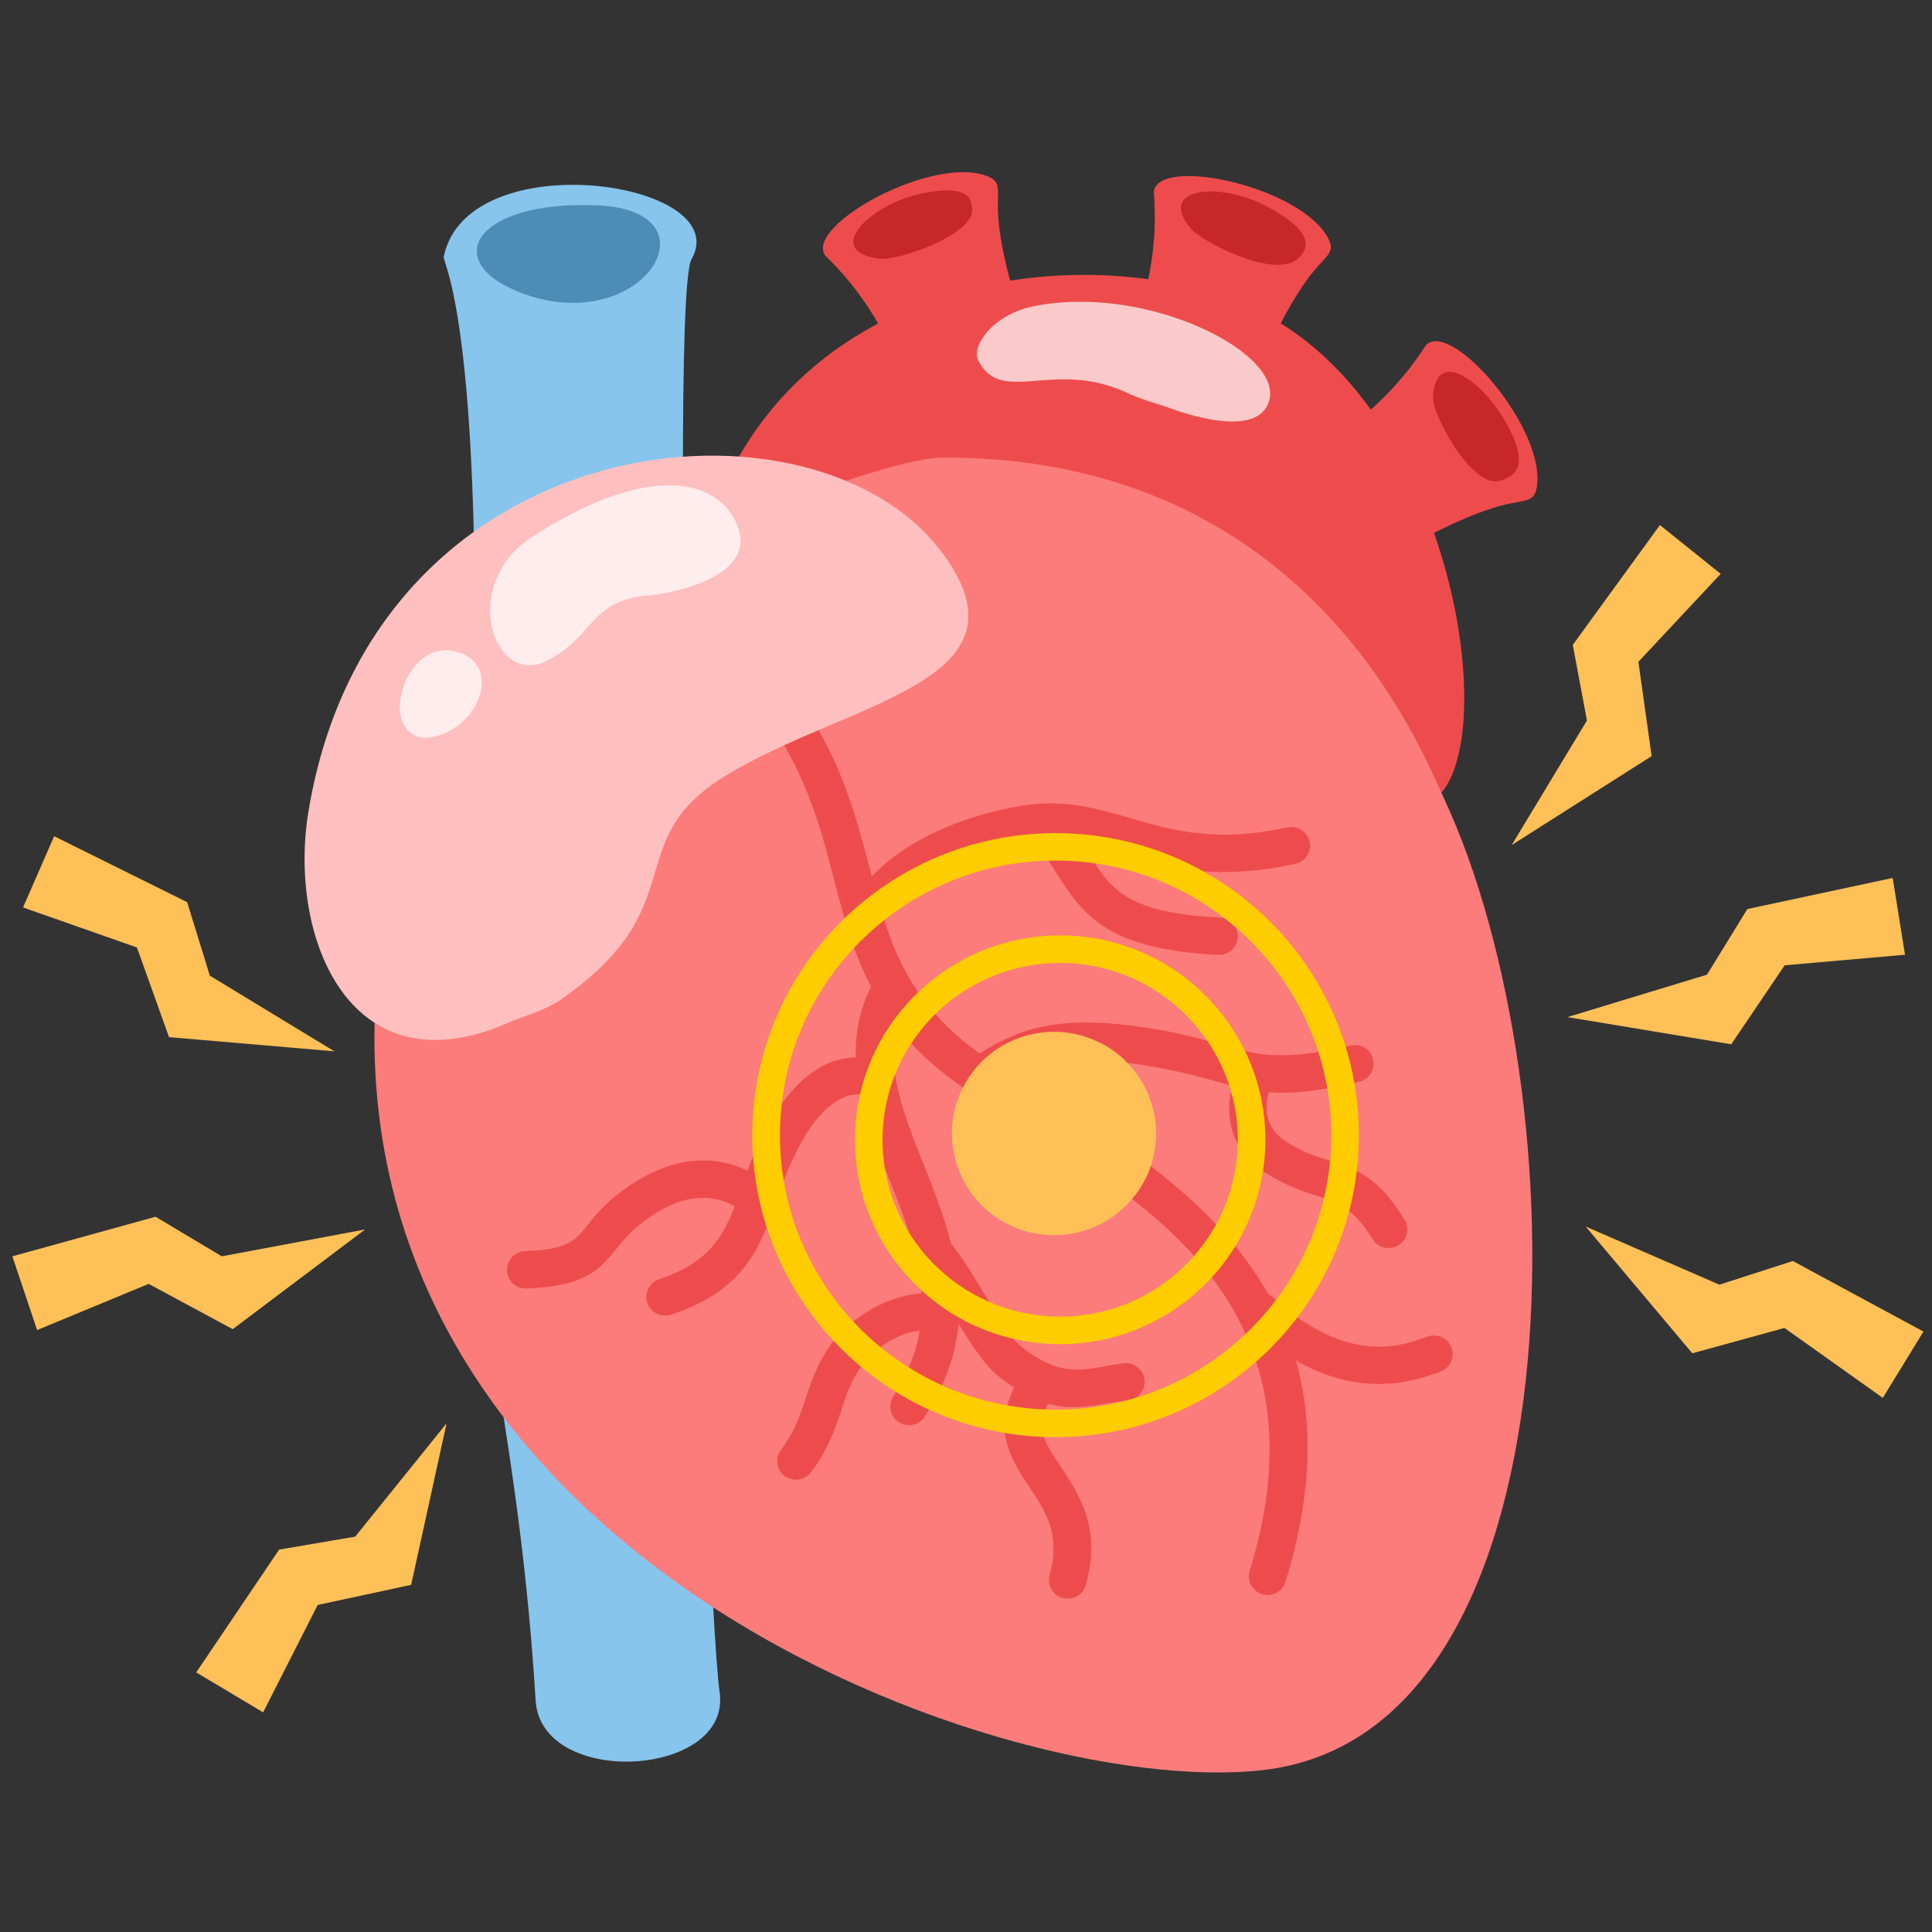 <svg xmlns="http://www.w3.org/2000/svg" xmlns:xlink="http://www.w3.org/1999/xlink" width="100" zoomAndPan="magnify" viewBox="0 0 75 75" height="100" preserveAspectRatio="xMidYMid meet"><rect x="0" y="0" width="75" height="75" fill="#333333" stroke="none"/><path fill="#ee4c4c" d="M 32.031 9.914 C 33.523 11.379 34.25 12.695 35.27 14.879 C 37.137 15.016 37.031 14.5 39.047 13.742 C 40.395 13.234 39.121 11.645 38.777 8.719 C 38.633 7.469 38.969 7.098 38.355 6.848 C 36.227 5.984 31.238 8.75 32.031 9.914 Z M 32.031 9.914 " fill-opacity="1" fill-rule="evenodd"></path><path fill="#ee4c4c" d="M 44.793 7.438 C 44.945 9.52 44.621 10.984 43.941 13.297 C 45.254 14.625 45.516 14.168 47.531 14.922 C 48.883 15.43 48.977 13.398 50.66 10.969 C 51.375 9.938 51.875 9.875 51.578 9.285 C 50.551 7.238 44.969 6.043 44.793 7.438 Z M 44.793 7.438 " fill-opacity="1" fill-rule="evenodd"></path><path fill="#ee4c4c" d="M 55.359 13.395 C 54.219 15.148 53.07 16.121 51.129 17.555 C 51.371 19.402 51.855 19.199 53.008 21.008 C 53.777 22.223 55.086 20.66 57.898 19.738 C 59.094 19.344 59.531 19.594 59.652 18.945 C 60.07 16.695 56.344 12.391 55.359 13.395 Z M 55.359 13.395 " fill-opacity="1" fill-rule="evenodd"></path><path fill="#87c5ec" d="M 17.227 9.961 C 17.164 10.258 19.164 12.949 18.148 36.367 C 17.594 49.203 20.02 53.434 20.793 66.012 C 21.004 69.434 28.387 69 27.938 65.711 C 27.293 61 25.863 11.777 26.844 10.066 C 28.582 7.031 18.148 5.512 17.227 9.961 Z M 17.227 9.961 " fill-opacity="1" fill-rule="evenodd"></path><path fill="#ee4c4c" d="M 26.75 23.801 C 28.379 10.426 42.254 8.945 48.742 12.023 C 57.711 16.277 58.859 33.582 54.02 31.023 C 49.406 28.309 34.879 25.035 34.188 24.875 C 27.77 23.402 28.004 23.387 26.75 23.801 Z M 26.75 23.801 " fill-opacity="1" fill-rule="evenodd"></path><path fill="#fc7b7b" d="M 15 35.246 C 10.605 59.586 38.555 69.906 49.023 68.715 C 61.543 67.293 61.371 42.398 56.062 31.008 C 55.125 29 50.746 17.742 36.625 17.762 C 34.23 17.766 26.812 21.023 22.082 22.598 C 17.246 24.207 15.734 31.219 15 35.246 Z M 15 35.246 " fill-opacity="1" fill-rule="evenodd"></path><path fill="#ffffff" d="M 43.645 15.199 C 40.84 13.969 38.867 15.742 37.977 13.996 C 37.688 13.43 38.551 12.219 40.082 11.898 C 44.391 10.996 49.668 13.605 49.289 15.469 C 48.941 17.156 45.723 15.957 45.43 15.848 C 45.039 15.703 44.312 15.527 43.645 15.199 Z M 43.645 15.199 " fill-opacity="0.7" fill-rule="evenodd"></path><path fill="#4d8db5" d="M 23.211 7.973 C 18.512 7.762 17.039 10.105 20.156 11.34 C 24.898 13.215 28.035 8.188 23.211 7.973 Z M 23.211 7.973 " fill-opacity="1" fill-rule="evenodd"></path><path fill="#c62727" d="M 35.711 7.527 C 33.758 7.957 31.926 9.754 34.133 10.043 C 34.844 10.137 37.707 9.145 37.742 8.176 C 37.77 7.453 37.164 7.207 35.711 7.527 Z M 35.711 7.527 " fill-opacity="1" fill-rule="evenodd"></path><path fill="#c62727" d="M 49.152 8 C 47.285 7.02 44.859 7.301 46.258 8.902 C 46.668 9.371 49.453 10.855 50.387 10.039 C 50.871 9.617 50.965 8.949 49.152 8 Z M 49.152 8 " fill-opacity="1" fill-rule="evenodd"></path><path fill="#c62727" d="M 58.496 16.465 C 57.551 14.75 55.707 13.453 55.629 15.438 C 55.602 16.105 57.137 18.945 58.207 18.668 C 58.91 18.488 59.34 17.992 58.496 16.465 Z M 58.496 16.465 " fill-opacity="1" fill-rule="evenodd"></path><path fill="#ffc057" d="M 66.797 22.277 L 63.602 25.691 L 64.117 29.352 L 58.684 32.805 L 61.605 27.969 L 61.055 25.035 L 64.438 20.383 Z M 66.797 22.277 " fill-opacity="1" fill-rule="evenodd"></path><path fill="#ffc057" d="M 0.895 35.227 L 5.316 36.781 L 6.562 40.262 L 12.98 40.812 L 8.145 37.875 L 7.266 35.023 L 2.102 32.461 Z M 0.895 35.227 " fill-opacity="1" fill-rule="evenodd"></path><path fill="#ffc057" d="M 73.953 37.062 L 69.281 37.473 L 67.207 40.539 L 60.848 39.484 L 66.266 37.836 L 67.832 35.289 L 73.473 34.082 Z M 73.953 37.062 " fill-opacity="1" fill-rule="evenodd"></path><path fill="#ffc057" d="M 1.441 51.633 L 5.77 49.84 L 9.035 51.598 L 14.176 47.727 L 8.609 48.77 L 6.039 47.234 L 0.48 48.77 Z M 1.441 51.633 " fill-opacity="1" fill-rule="evenodd"></path><path fill="#ffc057" d="M 73.09 54.266 L 69.273 51.551 L 65.695 52.535 L 61.555 47.613 L 66.746 49.871 L 69.598 48.953 L 74.668 51.691 Z M 73.09 54.266 " fill-opacity="1" fill-rule="evenodd"></path><path fill="#ffc057" d="M 10.215 66.473 L 12.332 62.305 L 15.961 61.523 L 17.336 55.254 L 13.789 59.652 L 10.836 60.156 L 7.617 64.922 Z M 10.215 66.473 " fill-opacity="1" fill-rule="evenodd"></path><path fill="#ee4c4c" d="M 29.391 27.398 C 29.145 27.086 29.199 26.629 29.516 26.383 C 29.832 26.137 30.289 26.191 30.539 26.504 C 32.793 29.375 33.316 32.082 34 34.605 C 34.621 36.895 35.391 39.023 38.082 40.938 C 40.055 42.34 42.914 43.805 45.398 45.848 C 49.297 49.055 52.301 53.625 49.902 61.406 C 49.785 61.789 49.379 62.004 48.996 61.887 C 48.609 61.77 48.395 61.363 48.512 60.98 C 50.672 53.973 47.98 49.852 44.473 46.965 C 42.016 44.945 39.184 43.504 37.234 42.117 C 34.195 39.957 33.297 37.57 32.598 34.98 C 31.957 32.625 31.5 30.078 29.391 27.398 Z M 29.391 27.398 " fill-opacity="1" fill-rule="evenodd"></path><path fill="#ee4c4c" d="M 48.426 51.426 C 48.133 51.152 48.113 50.695 48.383 50.402 C 48.656 50.105 49.117 50.086 49.414 50.359 C 50.867 51.695 52.137 52.176 53.172 52.262 C 54.184 52.348 54.953 52.055 55.414 51.887 C 55.793 51.75 56.207 51.945 56.348 52.32 C 56.484 52.695 56.285 53.113 55.91 53.25 C 55.324 53.461 54.34 53.812 53.051 53.707 C 51.785 53.602 50.207 53.059 48.426 51.426 Z M 48.426 51.426 " fill-opacity="1" fill-rule="evenodd"></path><path fill="#ee4c4c" d="M 33.957 38.031 C 34.152 37.684 34.598 37.559 34.949 37.754 C 35.297 37.949 35.422 38.391 35.227 38.738 C 34.613 39.828 34.578 40.914 34.797 42.02 C 35.039 43.246 35.582 44.492 36.082 45.777 C 37.199 48.629 38.086 51.645 35.898 54.996 C 35.68 55.332 35.23 55.426 34.895 55.207 C 34.555 54.992 34.461 54.543 34.68 54.207 C 36.555 51.332 35.684 48.746 34.727 46.301 C 34.195 44.934 33.625 43.605 33.367 42.297 C 33.086 40.863 33.16 39.449 33.957 38.031 Z M 33.957 38.031 " fill-opacity="1" fill-rule="evenodd"></path><path fill="#ee4c4c" d="M 35.727 49.137 C 35.41 48.891 35.352 48.434 35.598 48.117 C 35.844 47.805 36.305 47.746 36.621 47.992 C 37.059 48.332 37.652 49.289 38.246 50.285 C 38.727 51.098 39.211 51.941 39.648 52.281 C 41.375 53.625 42.188 53.098 43.617 52.922 C 44.016 52.871 44.379 53.156 44.43 53.551 C 44.477 53.949 44.195 54.309 43.797 54.359 C 41.973 54.582 40.957 55.137 38.754 53.422 C 38.219 53.008 37.582 52.016 36.992 51.023 C 36.512 50.219 36.078 49.41 35.727 49.137 Z M 35.727 49.137 " fill-opacity="1" fill-rule="evenodd"></path><path fill="#ee4c4c" d="M 39.801 53.172 C 40.035 52.844 40.492 52.77 40.816 53.004 C 41.145 53.238 41.219 53.691 40.984 54.016 C 40.629 54.504 40.465 54.906 40.453 55.273 C 40.43 55.84 40.754 56.293 41.082 56.789 C 41.871 57.98 42.785 59.289 42.148 61.531 C 42.039 61.918 41.637 62.141 41.25 62.031 C 40.863 61.926 40.637 61.523 40.746 61.141 C 41.227 59.449 40.461 58.484 39.867 57.586 C 39.363 56.828 38.965 56.094 38.996 55.223 C 39.02 54.629 39.234 53.961 39.801 53.172 Z M 39.801 53.172 " fill-opacity="1" fill-rule="evenodd"></path><path fill="#ee4c4c" d="M 36.496 50.266 C 36.887 50.344 37.145 50.727 37.062 51.121 C 36.984 51.512 36.602 51.766 36.207 51.688 C 35.164 51.477 33.953 52.293 33.406 53.078 C 32.988 53.688 32.812 54.285 32.609 54.891 C 32.359 55.625 32.082 56.371 31.477 57.156 C 31.234 57.477 30.777 57.535 30.457 57.293 C 30.137 57.051 30.078 56.594 30.32 56.277 C 30.812 55.637 31.027 55.027 31.227 54.43 C 31.473 53.699 31.703 52.988 32.207 52.258 C 33.031 51.066 34.918 49.949 36.496 50.266 Z M 36.496 50.266 " fill-opacity="1" fill-rule="evenodd"></path><path fill="#ee4c4c" d="M 34.055 41.152 C 34.43 41.242 34.672 41.602 34.605 41.984 C 34.535 42.379 34.16 42.641 33.766 42.57 C 33.711 42.562 33.328 42.379 32.805 42.578 C 32.176 42.816 31.422 43.523 30.668 45.23 C 30.266 46.141 30.035 47.012 29.695 47.801 C 29.117 49.152 28.266 50.297 26.051 51.035 C 25.668 51.16 25.258 50.957 25.129 50.578 C 25.004 50.199 25.207 49.789 25.59 49.66 C 27.562 49.004 28.121 47.926 28.582 46.66 C 28.816 46.023 29.027 45.344 29.336 44.645 C 30.34 42.383 31.453 41.539 32.289 41.223 C 33.168 40.891 34.031 41.145 34.055 41.152 Z M 34.055 41.152 " fill-opacity="1" fill-rule="evenodd"></path><path fill="#ee4c4c" d="M 29.445 45.691 C 29.797 45.883 29.93 46.32 29.738 46.672 C 29.547 47.023 29.105 47.156 28.754 46.965 C 28.625 46.898 28.086 46.469 27.211 46.5 C 26.598 46.52 25.84 46.766 24.949 47.445 C 24.34 47.906 24.051 48.344 23.746 48.703 C 23.145 49.402 22.531 49.938 20.434 50.02 C 20.035 50.035 19.695 49.723 19.68 49.32 C 19.664 48.922 19.977 48.586 20.379 48.57 C 21.234 48.539 21.75 48.43 22.105 48.23 C 22.449 48.039 22.637 47.766 22.879 47.469 C 23.172 47.109 23.512 46.711 24.066 46.293 C 25.277 45.371 26.324 45.082 27.156 45.051 C 28.449 45.004 29.262 45.59 29.445 45.691 Z M 29.445 45.691 " fill-opacity="1" fill-rule="evenodd"></path><path fill="#ee4c4c" d="M 34.242 35.879 C 34.039 36.223 33.594 36.34 33.246 36.137 C 32.902 35.938 32.785 35.492 32.984 35.145 C 34.762 32.113 38.98 31.34 40.102 31.223 C 41.465 31.082 42.586 31.383 43.789 31.734 C 45.363 32.195 47.102 32.742 49.973 32.121 C 50.367 32.035 50.754 32.285 50.84 32.676 C 50.926 33.066 50.676 33.449 50.281 33.535 C 47.074 34.23 45.137 33.641 43.379 33.125 C 42.355 32.824 41.41 32.543 40.25 32.664 C 39.312 32.762 35.734 33.336 34.242 35.879 Z M 34.242 35.879 " fill-opacity="1" fill-rule="evenodd"></path><path fill="#ee4c4c" d="M 40.062 32.523 C 39.809 32.215 39.855 31.758 40.168 31.504 C 40.477 31.254 40.938 31.301 41.191 31.609 C 41.746 32.285 42.109 32.93 42.492 33.508 C 42.805 33.984 43.129 34.41 43.645 34.75 C 44.379 35.23 45.477 35.527 47.359 35.621 C 47.762 35.641 48.07 35.98 48.051 36.383 C 48.031 36.781 47.688 37.09 47.285 37.07 C 45.027 36.953 43.727 36.539 42.844 35.961 C 42.148 35.504 41.699 34.945 41.273 34.301 C 40.918 33.762 40.582 33.156 40.062 32.523 Z M 40.062 32.523 " fill-opacity="1" fill-rule="evenodd"></path><path fill="#ee4c4c" d="M 38.535 42.324 C 38.215 42.566 37.758 42.5 37.516 42.184 C 37.273 41.863 37.34 41.406 37.66 41.168 C 39.73 39.617 41.766 39.41 45.082 39.992 C 48.273 40.555 48.559 41.496 52.43 40.586 C 52.82 40.496 53.211 40.734 53.305 41.125 C 53.398 41.516 53.152 41.906 52.762 41.996 C 48.586 42.977 48.273 42.023 44.828 41.422 C 42.023 40.93 40.289 41.012 38.535 42.324 Z M 38.535 42.324 " fill-opacity="1" fill-rule="evenodd"></path><path fill="#ee4c4c" d="M 48.059 41.457 C 48.18 41.078 48.586 40.863 48.969 40.98 C 49.352 41.102 49.566 41.508 49.449 41.887 C 49.418 41.988 48.578 43.469 49.953 44.332 C 50.668 44.785 51.238 44.938 51.742 45.098 C 52.711 45.406 53.512 45.719 54.523 47.34 C 54.734 47.68 54.629 48.129 54.289 48.34 C 53.945 48.551 53.496 48.445 53.285 48.105 C 52.559 46.938 51.996 46.699 51.301 46.477 C 50.699 46.285 50.027 46.094 49.176 45.559 C 46.84 44.09 48.004 41.633 48.059 41.457 Z M 48.059 41.457 " fill-opacity="1" fill-rule="evenodd"></path><path fill="#ffcc00" d="M 41.312 36.312 C 45.707 36.398 49.207 40.023 49.121 44.402 C 49.035 48.777 45.398 52.262 41 52.18 C 36.605 52.094 33.105 48.469 33.191 44.09 C 33.277 39.715 36.914 36.23 41.312 36.312 Z M 41.289 37.383 C 37.484 37.309 34.336 40.324 34.262 44.113 C 34.188 47.902 37.219 51.035 41.023 51.109 C 44.824 51.184 47.977 48.168 48.051 44.379 C 48.125 40.594 45.094 37.457 41.289 37.383 Z M 41.289 37.383 " fill-opacity="1" fill-rule="evenodd"></path><path fill="#ffcc00" d="M 41.207 32.344 C 47.707 32.469 52.879 37.824 52.75 44.293 C 52.625 50.766 47.246 55.914 40.75 55.789 C 34.25 55.664 29.078 50.305 29.207 43.836 C 29.332 37.367 34.711 32.219 41.207 32.344 Z M 41.188 33.41 C 35.281 33.297 30.395 37.977 30.281 43.859 C 30.164 49.738 34.863 54.605 40.77 54.719 C 46.676 54.836 51.562 50.152 51.68 44.273 C 51.793 38.395 47.094 33.527 41.188 33.41 Z M 41.188 33.41 " fill-opacity="1" fill-rule="evenodd"></path><path fill="#ffc057" d="M 44.883 44.078 C 44.875 44.34 44.844 44.594 44.789 44.848 C 44.734 45.102 44.652 45.348 44.551 45.586 C 44.445 45.82 44.32 46.047 44.172 46.258 C 44.02 46.473 43.852 46.668 43.664 46.848 C 43.477 47.027 43.273 47.188 43.055 47.328 C 42.836 47.469 42.605 47.586 42.363 47.68 C 42.121 47.773 41.871 47.844 41.613 47.891 C 41.359 47.934 41.102 47.953 40.84 47.949 C 40.578 47.945 40.32 47.914 40.066 47.859 C 39.812 47.805 39.566 47.723 39.328 47.621 C 39.09 47.516 38.863 47.391 38.648 47.242 C 38.438 47.094 38.238 46.926 38.059 46.738 C 37.879 46.551 37.719 46.348 37.578 46.133 C 37.438 45.914 37.32 45.684 37.227 45.441 C 37.129 45.199 37.059 44.953 37.016 44.695 C 36.969 44.441 36.949 44.184 36.953 43.926 C 36.957 43.664 36.988 43.41 37.043 43.156 C 37.102 42.902 37.18 42.656 37.285 42.422 C 37.387 42.184 37.516 41.957 37.664 41.746 C 37.812 41.531 37.98 41.336 38.168 41.156 C 38.355 40.977 38.559 40.816 38.777 40.676 C 39 40.539 39.23 40.422 39.473 40.324 C 39.715 40.23 39.965 40.16 40.219 40.117 C 40.477 40.07 40.734 40.051 40.996 40.055 C 41.254 40.059 41.512 40.09 41.766 40.145 C 42.02 40.203 42.266 40.281 42.504 40.387 C 42.742 40.488 42.969 40.613 43.184 40.762 C 43.398 40.91 43.594 41.078 43.773 41.266 C 43.957 41.453 44.117 41.656 44.258 41.875 C 44.395 42.09 44.516 42.32 44.609 42.562 C 44.703 42.805 44.773 43.051 44.82 43.309 C 44.867 43.562 44.887 43.82 44.883 44.078 Z M 44.883 44.078 " fill-opacity="1" fill-rule="nonzero"></path><path fill="#ffbfbf" d="M 21.895 38.715 C 26.969 35.137 24.027 32.641 28.168 30.113 C 32.887 27.23 40.215 26.5 36.645 21.547 C 31.734 14.742 14.512 16.277 11.977 31.48 C 11.156 36.406 13.609 42.52 19.91 39.625 C 20.129 39.523 21.324 39.18 21.895 38.715 Z M 21.895 38.715 " fill-opacity="1" fill-rule="evenodd"></path><path fill="#ffffff" d="M 28.648 20.461 C 27.934 18.512 25.074 17.957 20.637 20.855 C 17.816 22.695 19.152 26.695 21.227 25.656 C 23.09 24.723 22.863 23.281 25.23 23.109 C 25.82 23.066 29.391 22.48 28.648 20.461 Z M 28.648 20.461 " fill-opacity="0.7" fill-rule="evenodd"></path><path fill="#ffffff" d="M 16.512 28.648 C 18.613 28.477 19.613 25.699 17.625 25.277 C 15.648 24.855 14.645 28.527 16.512 28.648 Z M 16.512 28.648 " fill-opacity="0.7" fill-rule="evenodd"></path></svg>